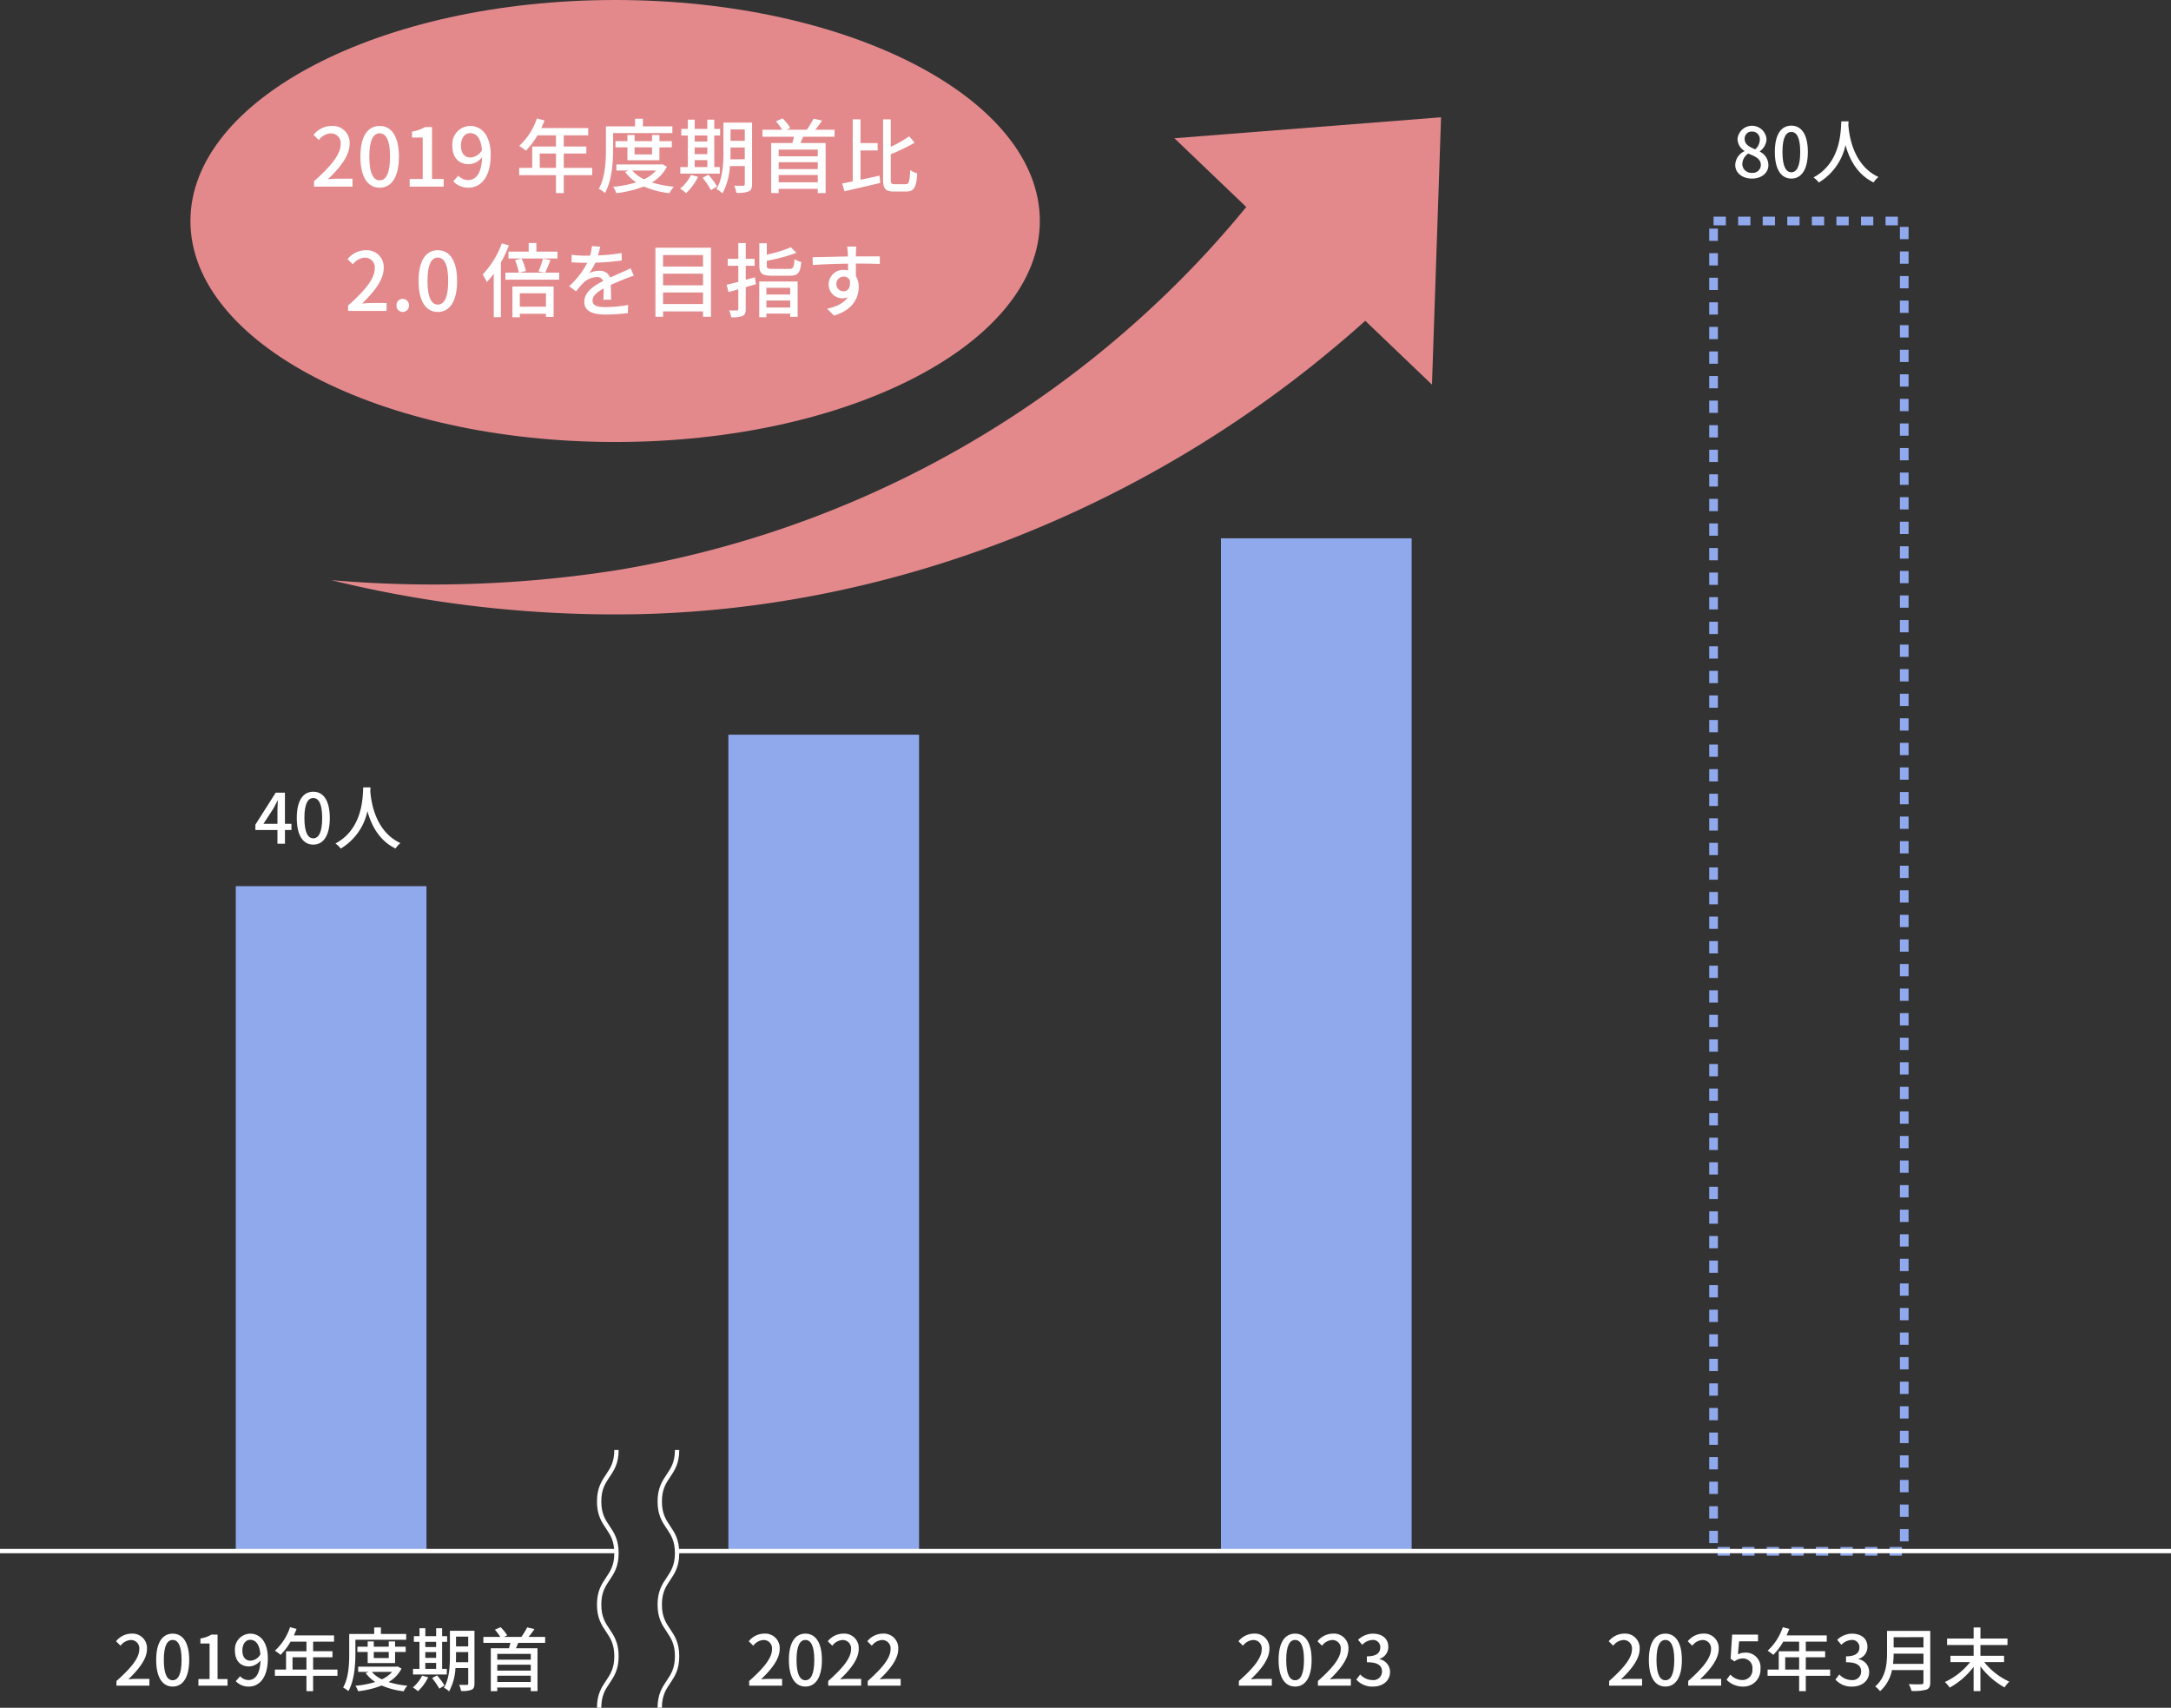 <svg id="グループ_4948" data-name="グループ 4948" xmlns="http://www.w3.org/2000/svg" xmlns:xlink="http://www.w3.org/1999/xlink" width="500.961" height="394.103" viewBox="0 0 500.961 394.103">
  <rect x="0" y="0" width="500.961" height="394.103" fill="#333333" stroke="none"/>
  <defs>
    <clipPath id="clip-path">
      <rect id="長方形_8660" data-name="長方形 8660" width="500.961" height="394.103" fill="none"/>
    </clipPath>
  </defs>
  <rect id="長方形_8656" data-name="長方形 8656" width="44" height="153.5" transform="translate(54.407 204.5)" fill="#90a9ed"/>
  <rect id="長方形_8657" data-name="長方形 8657" width="44" height="188.455" transform="translate(168.073 169.545)" fill="#90a9ed"/>
  <rect id="長方形_8658" data-name="長方形 8658" width="44" height="233.775" transform="translate(281.74 124.225)" fill="#90a9ed"/>
  <g id="グループ_4947" data-name="グループ 4947">
    <g id="グループ_4946" data-name="グループ 4946" clip-path="url(#clip-path)">
      <path id="パス_13017" data-name="パス 13017" d="M141.944,0c54.124,0,98,22.833,98,51s-43.876,51-98,51-98-22.833-98-51,43.876-51,98-51" fill="#e3898c"/>
      <path id="パス_13018" data-name="パス 13018" d="M72.462,41.821c4.053-3.586,6.145-6.257,6.145-8.517a2.241,2.241,0,0,0-2.335-2.521,3.725,3.725,0,0,0-2.708,1.531L72.35,31.119a5.393,5.393,0,0,1,4.183-2.055,3.888,3.888,0,0,1,4.147,4.128c0,2.652-2.111,5.4-5.024,8.181.709-.075,1.569-.131,2.241-.131h3.437v1.83H72.462Z" fill="#fff"/>
      <path id="パス_13019" data-name="パス 13019" d="M83.163,36.143c0-4.763,1.736-7.079,4.444-7.079,2.69,0,4.446,2.335,4.446,7.079,0,4.781-1.756,7.172-4.446,7.172-2.708,0-4.444-2.391-4.444-7.172m6.835,0c0-3.941-.99-5.379-2.391-5.379s-2.39,1.438-2.39,5.379c0,3.978.99,5.472,2.39,5.472S90,40.121,90,36.143" fill="#fff"/>
      <path id="パス_13020" data-name="パス 13020" d="M94.534,41.3h3.007V31.735H95.076V30.372a8.433,8.433,0,0,0,2.988-1.046h1.625V41.3h2.69v1.774H94.534Z" fill="#fff"/>
      <path id="パス_13021" data-name="パス 13021" d="M105.756,40.532a3.068,3.068,0,0,0,2.26,1.028c1.663,0,3.1-1.345,3.232-5.267a4.136,4.136,0,0,1-3.026,1.6c-2.3,0-3.847-1.437-3.847-4.314a4.2,4.2,0,0,1,4.089-4.52c2.634,0,4.763,2.129,4.763,6.668,0,5.416-2.465,7.583-5.117,7.583a4.715,4.715,0,0,1-3.511-1.457Zm5.454-5.864c-.206-2.708-1.232-3.941-2.727-3.941-1.176,0-2.11,1.064-2.11,2.857,0,1.756.784,2.765,2.222,2.765a3.3,3.3,0,0,0,2.615-1.681" fill="#fff"/>
      <path id="パス_13022" data-name="パス 13022" d="M136.645,40.42h-6.556v4.128H128.3V40.42h-8.5V38.739h3.007V33.808H128.3V31.231H124.02a16.983,16.983,0,0,1-2.69,3.548,13.8,13.8,0,0,0-1.513-1.12,15.112,15.112,0,0,0,4.072-6.331l1.755.467c-.224.579-.485,1.195-.728,1.756H135.73v1.68h-5.641v2.577H135.3v1.625h-5.211v3.306h6.556ZM128.3,35.433h-3.754v3.306H128.3Z" fill="#fff"/>
      <path id="パス_13023" data-name="パス 13023" d="M141.478,34.425c0,2.932-.261,7.265-1.886,10.1a7.871,7.871,0,0,0-1.42-.953c1.513-2.651,1.644-6.443,1.644-9.151V29.158h6.724V27.4h1.811v1.756h6.8v1.55H141.478Zm12.42,4.052a9,9,0,0,1-3.474,3.624,24.55,24.55,0,0,0,5.062.99,6.185,6.185,0,0,0-1.009,1.494,21.115,21.115,0,0,1-5.92-1.55,24.541,24.541,0,0,1-6.35,1.531,5.364,5.364,0,0,0-.729-1.457,25.983,25.983,0,0,0,5.342-1.027,9.918,9.918,0,0,1-2.577-2.409l.84-.318h-2.858v-1.4h10.291l.317-.057Zm-9.114-1.494V33.995H142.02V32.576h2.764v-1.42h1.644v1.42h4.034v-1.42h1.7v1.42h2.857v1.419h-2.857v2.988Zm1.121,2.372a8.034,8.034,0,0,0,2.708,2.018,8.6,8.6,0,0,0,2.764-2.018Zm.523-3.717h4.034V33.994h-4.034Z" fill="#fff"/>
      <path id="パス_13024" data-name="パス 13024" d="M161.085,40.812a13.04,13.04,0,0,1-2.764,3.754,8.858,8.858,0,0,0-1.382-1.027,9.216,9.216,0,0,0,2.5-3.175Zm5-.747h-9.1V38.553h1.737V31.268h-1.513V29.756h1.513V27.607H160.3v2.149h2.914V27.607h1.606v2.149h1.345v1.512H164.82v7.285h1.27Zm-5.79-7.4h2.914v-1.4H160.3Zm0,2.914h2.914v-1.55H160.3Zm0,2.97h2.914V36.947H160.3Zm3.157,1.755a17.825,17.825,0,0,1,2.017,2.727l-1.4.84a19.35,19.35,0,0,0-1.942-2.839Zm10.085,2.185c0,.915-.205,1.42-.784,1.681a6.493,6.493,0,0,1-2.839.318,5.966,5.966,0,0,0-.5-1.645c.877.039,1.812.02,2.054.02.28-.02.392-.094.392-.393V38.328h-3.436a14.859,14.859,0,0,1-1.718,6.294,5.543,5.543,0,0,0-1.382-.989c1.475-2.448,1.606-5.94,1.606-8.611V28.3h6.611Zm-1.681-5.733V34.033h-3.287v.989c0,.542,0,1.14-.037,1.738ZM168.574,32.5h3.287V29.868h-3.287Z" fill="#fff"/>
      <path id="パス_13025" data-name="パス 13025" d="M185.324,31.549c-.206.5-.411,1.008-.617,1.457h5.809V44.548H188.7v-.972h-9.021v.972h-1.737V33.006h4.893c.131-.467.281-.991.374-1.457h-7.265V29.942h4.557A15.591,15.591,0,0,0,179.048,28l1.532-.672a11.429,11.429,0,0,1,1.774,2.185l-.822.429h4.632a18.952,18.952,0,0,0,1.569-2.558l1.961.448c-.505.747-1.065,1.494-1.569,2.11h4.445v1.607Zm3.38,2.969h-9.021v1.55H188.7Zm0,2.913h-9.021v1.588H188.7Zm0,2.952h-9.021v1.681H188.7Z" fill="#fff"/>
      <path id="パス_13026" data-name="パス 13026" d="M198.562,41.485c1.419-.3,2.932-.635,4.389-.952l.168,1.68c-2.877.692-5.958,1.4-8.256,1.924l-.523-1.793c.71-.131,1.532-.3,2.429-.485V27.552h1.793v5.473h3.959v1.7h-3.959Zm10.421,1.027c.8,0,.915-.653,1.046-3.269a5.169,5.169,0,0,0,1.625.767c-.187,3.081-.672,4.184-2.522,4.184h-2.876c-1.96,0-2.484-.636-2.484-2.9V27.552h1.774v6.331a27.945,27.945,0,0,0,4.259-2.428l1.251,1.476a41.776,41.776,0,0,1-5.51,2.652v5.734c0,1.046.131,1.195.935,1.195Z" fill="#fff"/>
      <path id="パス_13027" data-name="パス 13027" d="M80.324,70.5c4.053-3.586,6.145-6.257,6.145-8.517a2.241,2.241,0,0,0-2.335-2.521,3.725,3.725,0,0,0-2.708,1.531L80.212,59.8a5.393,5.393,0,0,1,4.183-2.055,3.888,3.888,0,0,1,4.147,4.128c0,2.652-2.111,5.4-5.024,8.181.709-.075,1.569-.131,2.241-.131H89.2v1.83H80.324Z" fill="#fff"/>
      <path id="パス_13028" data-name="パス 13028" d="M91.49,70.5a1.441,1.441,0,1,1,2.876,0,1.439,1.439,0,1,1-2.876,0" fill="#fff"/>
      <path id="パス_13029" data-name="パス 13029" d="M96.588,64.821c0-4.763,1.736-7.079,4.444-7.079,2.69,0,4.446,2.335,4.446,7.079,0,4.781-1.756,7.172-4.446,7.172-2.708,0-4.444-2.391-4.444-7.172m6.835,0c0-3.941-.99-5.379-2.391-5.379s-2.39,1.438-2.39,5.379c0,3.978.99,5.472,2.39,5.472s2.391-1.494,2.391-5.472" fill="#fff"/>
      <path id="パス_13030" data-name="パス 13030" d="M117.428,56.64a30.017,30.017,0,0,1-1.849,3.941V73.188h-1.643V63.158A21.763,21.763,0,0,1,112.33,65.1a13.576,13.576,0,0,0-.953-1.755,20.784,20.784,0,0,0,4.426-7.191Zm11.6,6.276v1.625h-12.4V62.916h3.1a14.61,14.61,0,0,0-.877-2.876l1.494-.374a11.214,11.214,0,0,1,.99,2.876l-1.4.374h5.659l-1.326-.28a21.327,21.327,0,0,0,1.008-2.97l1.756.355c-.43,1.045-.84,2.148-1.233,2.9ZM122,58.078v-2h1.774v2h4.856v1.569h-11.3V58.078Zm-3.754,8.031h9.506v7.023h-1.774V72.4H119.95v.822h-1.7Zm1.7,4.67h6.032v-3.1H119.95Z" fill="#fff"/>
      <path id="パス_13031" data-name="パス 13031" d="M139.22,69.154c.056-.636.074-1.682.074-2.6-1.568.878-2.558,1.719-2.558,2.8,0,1.27,1.2,1.513,3.063,1.513a31.13,31.13,0,0,0,5.136-.486l-.056,1.887a47.078,47.078,0,0,1-5.137.318c-2.763,0-4.911-.636-4.911-2.933,0-2.278,2.222-3.717,4.351-4.8a1.441,1.441,0,0,0-1.494-.915,4.7,4.7,0,0,0-3.063,1.326,19.993,19.993,0,0,0-1.7,1.98l-1.588-1.2a19.253,19.253,0,0,0,4.184-5.4h-.542c-.766,0-2.054-.037-3.081-.112V58.806a27.053,27.053,0,0,0,3.175.206h1.083a11.1,11.1,0,0,0,.429-2.222l1.924.149c-.112.486-.262,1.195-.523,2a42.58,42.58,0,0,0,5.472-.541v1.718a56.622,56.622,0,0,1-6.088.505,13.521,13.521,0,0,1-1.4,2.409,5.437,5.437,0,0,1,2.354-.542,2.434,2.434,0,0,1,2.464,1.568c1.14-.541,2.092-.933,2.97-1.325.616-.28,1.158-.523,1.756-.822l.728,1.719c-.5.149-1.307.448-1.868.672-.952.354-2.147.859-3.436,1.457.019,1.045.056,2.521.075,3.4Z" fill="#fff"/>
      <path id="パス_13032" data-name="パス 13032" d="M164.056,57.163V73.1h-1.83V71.862H153V73.1h-1.755V57.163ZM153,61.515h9.227V58.863H153Zm0,4.332h9.227V63.158H153Zm9.227,1.645H153v2.67h9.227Z" fill="#fff"/>
      <path id="パス_13033" data-name="パス 13033" d="M174.418,65.587l-2.335.672v5.024c0,.9-.187,1.363-.728,1.625a6.32,6.32,0,0,1-2.615.3,6.8,6.8,0,0,0-.5-1.588c.784.037,1.55.037,1.774.019.261,0,.355-.075.355-.355v-4.52c-.8.243-1.569.449-2.26.635l-.448-1.68c.747-.188,1.681-.393,2.708-.673V61.328h-2.447V59.722h2.447V56.1h1.718v3.624h2.036v1.606h-2.036v3.231c.691-.186,1.4-.374,2.111-.579Zm.784-.616h8.853v8.142h-1.718v-.747h-5.491v.841H175.2Zm6.873-2.915c.971,0,1.121-.335,1.252-2.241a5.375,5.375,0,0,0,1.568.635c-.224,2.521-.747,3.176-2.708,3.176h-4.015c-2.335,0-2.951-.505-2.951-2.335V56.137h1.718v2.632a29.846,29.846,0,0,0,5.547-1.7l1.289,1.27a37.512,37.512,0,0,1-6.836,1.83v1.121c0,.653.225.765,1.364.765Zm-5.229,5.921h5.491V66.408h-5.491Zm5.491,1.364h-5.491v1.625h5.491Z" fill="#fff"/>
      <path id="パス_13034" data-name="パス 13034" d="M203.008,60.918c-1.1-.057-2.839-.094-5.528-.094.018.991.018,2.074.018,2.9a4.533,4.533,0,0,1,.654,2.466c0,2.464-1.307,5.36-5.7,6.63l-1.587-1.569c2.166-.486,3.866-1.289,4.763-2.671a3.153,3.153,0,0,1-4.408-2.969,3.349,3.349,0,0,1,3.455-3.325,3.572,3.572,0,0,1,1.027.131l-.018-1.569c-2.8.037-5.827.149-8.125.3l-.056-1.793c2.092-.019,5.528-.131,8.162-.168-.019-.393-.019-.729-.037-.934-.038-.468-.094-1.084-.15-1.345h2.129c-.037.243-.093,1.083-.093,1.345-.019.224-.019.541-.019.915h5.529Zm-8.33,6.294c.953,0,1.662-.767,1.419-2.521a1.509,1.509,0,0,0-1.438-.86A1.66,1.66,0,0,0,193,65.568a1.608,1.608,0,0,0,1.681,1.644" fill="#fff"/>
      <rect id="長方形_8659" data-name="長方形 8659" width="44" height="307" transform="translate(395.407 51)" fill="none" stroke="#90a9ed" stroke-miterlimit="10" stroke-width="2" stroke-dasharray="2.835 2.835"/>
      <line id="線_5865" data-name="線 5865" x2="344.701" transform="translate(156.26 357.94)" fill="none" stroke="#fff" stroke-width="1"/>
      <line id="線_5866" data-name="線 5866" x2="141.944" transform="translate(0 357.94)" fill="none" stroke="#fff" stroke-width="1"/>
      <path id="パス_13035" data-name="パス 13035" d="M26.871,387.928c3.474-3.073,5.266-5.362,5.266-7.3a1.92,1.92,0,0,0-2-2.161,3.2,3.2,0,0,0-2.322,1.313l-1.04-1.025a4.623,4.623,0,0,1,3.586-1.761,3.332,3.332,0,0,1,3.553,3.537c0,2.274-1.809,4.626-4.306,7.011.609-.063,1.345-.111,1.921-.111h2.945V389h-7.6Z" fill="#fff"/>
      <path id="パス_13036" data-name="パス 13036" d="M36.04,383.062c0-4.082,1.488-6.066,3.809-6.066,2.305,0,3.81,2,3.81,6.066,0,4.1-1.505,6.146-3.81,6.146-2.321,0-3.809-2.048-3.809-6.146m5.858,0c0-3.377-.849-4.609-2.049-4.609s-2.049,1.232-2.049,4.609c0,3.409.848,4.69,2.049,4.69s2.049-1.281,2.049-4.69" fill="#fff"/>
      <path id="パス_13037" data-name="パス 13037" d="M45.783,387.48H48.36v-8.2H46.247v-1.169a7.212,7.212,0,0,0,2.561-.9H50.2V387.48h2.305V389H45.783Z" fill="#fff"/>
      <path id="パス_13038" data-name="パス 13038" d="M55.4,386.824a2.622,2.622,0,0,0,1.937.88c1.424,0,2.657-1.152,2.769-4.513a3.544,3.544,0,0,1-2.593,1.377c-1.969,0-3.3-1.233-3.3-3.7A3.6,3.6,0,0,1,57.72,377c2.257,0,4.082,1.825,4.082,5.714,0,4.643-2.113,6.5-4.386,6.5a4.046,4.046,0,0,1-3.01-1.248Zm4.674-5.026c-.176-2.32-1.057-3.377-2.337-3.377-1.009,0-1.809.912-1.809,2.449,0,1.5.672,2.368,1.905,2.368a2.827,2.827,0,0,0,2.241-1.44" fill="#fff"/>
      <path id="パス_13039" data-name="パス 13039" d="M77.869,386.728H72.25v3.537H70.714v-3.537H63.431v-1.441h2.577v-4.226h4.706v-2.209H67.048a14.514,14.514,0,0,1-2.305,3.042,11.963,11.963,0,0,0-1.3-.961,12.945,12.945,0,0,0,3.489-5.425l1.505.4c-.192.5-.417,1.024-.625,1.5h9.268v1.44H72.25v2.209h4.466v1.393H72.25v2.833h5.619Zm-7.155-4.274H67.5v2.833h3.217Z" fill="#fff"/>
      <path id="パス_13040" data-name="パス 13040" d="M82.008,381.59c0,2.512-.224,6.226-1.617,8.659a6.786,6.786,0,0,0-1.216-.816c1.3-2.273,1.408-5.522,1.408-7.843v-4.514h5.763v-1.5H87.9v1.5h5.827V378.4H82.008Zm10.644,3.473a7.731,7.731,0,0,1-2.977,3.106,21.061,21.061,0,0,0,4.338.847,5.285,5.285,0,0,0-.865,1.282,18.164,18.164,0,0,1-5.074-1.329,21.01,21.01,0,0,1-5.442,1.312,4.562,4.562,0,0,0-.624-1.248,22.327,22.327,0,0,0,4.578-.881,8.522,8.522,0,0,1-2.209-2.064l.72-.273H82.648v-1.2h8.82l.272-.048Zm-7.811-1.28v-2.562H82.472v-1.216h2.369v-1.216H86.25v1.216h3.457v-1.216h1.457v1.216h2.448v1.216H91.164v2.562Zm.96,2.032a6.877,6.877,0,0,0,2.321,1.729,7.37,7.37,0,0,0,2.369-1.729Zm.449-3.184h3.458v-1.409H86.25Z" fill="#fff"/>
      <path id="パス_13041" data-name="パス 13041" d="M98.808,387.064a11.178,11.178,0,0,1-2.369,3.217,7.586,7.586,0,0,0-1.184-.88A7.893,7.893,0,0,0,97.4,386.68Zm4.29-.64H95.3v-1.3h1.489v-6.242H95.5v-1.3h1.3v-1.84h1.344v1.84h2.5v-1.84h1.376v1.84h1.153v1.3h-1.153v6.242H103.1Zm-4.962-6.339h2.5v-1.2h-2.5Zm0,2.5h2.5v-1.328h-2.5Zm0,2.545h2.5v-1.376h-2.5Zm2.705,1.5a15.361,15.361,0,0,1,1.729,2.337l-1.2.72a16.614,16.614,0,0,0-1.664-2.433Zm8.643,1.873c0,.784-.175,1.216-.672,1.44a5.574,5.574,0,0,1-2.433.273,5.117,5.117,0,0,0-.432-1.41c.752.033,1.553.017,1.761.017.24-.017.336-.08.336-.336v-3.554H105.1a12.711,12.711,0,0,1-1.473,5.394,4.709,4.709,0,0,0-1.185-.848c1.265-2.1,1.377-5.09,1.377-7.379V376.34h5.666Zm-1.44-4.914v-2.337h-2.817v.848c0,.464,0,.976-.032,1.489Zm-2.817-3.65h2.817v-2.257h-2.817Z" fill="#fff"/>
      <path id="パス_13042" data-name="パス 13042" d="M119.578,379.125c-.176.432-.352.864-.528,1.248h4.978v9.892h-1.553v-.832h-7.731v.832h-1.489v-9.892h4.194c.113-.4.24-.848.321-1.248h-6.227v-1.377h3.9a13.2,13.2,0,0,0-1.248-1.664l1.313-.576a9.766,9.766,0,0,1,1.52,1.872l-.7.368H120.3a16.027,16.027,0,0,0,1.345-2.193l1.681.384c-.432.641-.913,1.281-1.345,1.809h3.81v1.377Zm2.9,2.545h-7.731V383h7.731Zm0,2.5h-7.731v1.36h7.731Zm0,2.529h-7.731v1.44h7.731Z" fill="#fff"/>
      <path id="パス_13043" data-name="パス 13043" d="M67.253,191.539h-1.5v3.169H64.021v-3.169h-5.09v-1.233l4.689-7.379h2.129v7.187h1.5Zm-3.232-1.425v-3.09c0-.639.062-1.632.095-2.272h-.064c-.288.591-.608,1.2-.944,1.808l-2.321,3.554Z" fill="#fff"/>
      <path id="パス_13044" data-name="パス 13044" d="M68.483,188.769c0-4.082,1.488-6.066,3.809-6.066,2.305,0,3.81,2,3.81,6.066,0,4.1-1.5,6.146-3.81,6.146-2.321,0-3.809-2.048-3.809-6.146m5.858,0c0-3.377-.849-4.609-2.049-4.609s-2.049,1.232-2.049,4.609c0,3.409.849,4.69,2.049,4.69s2.049-1.281,2.049-4.69" fill="#fff"/>
      <path id="パス_13045" data-name="パス 13045" d="M85.493,181.711c-.016.224-.016.5-.048.784.145,2.129.977,9.316,6.963,12.069a4.83,4.83,0,0,0-1.137,1.249c-3.873-1.873-5.65-5.539-6.482-8.628a13.29,13.29,0,0,1-6.162,8.643,5.136,5.136,0,0,0-1.233-1.168c6.4-3.409,6.306-10.837,6.418-12.949Z" fill="#fff"/>
      <path id="パス_13052" data-name="パス 13052" d="M400.41,38.072a3.608,3.608,0,0,1,2.113-3.17v-.08a3.329,3.329,0,0,1-1.585-2.753,3.357,3.357,0,0,1,6.691.08,3.664,3.664,0,0,1-1.553,2.769V35a3.461,3.461,0,0,1,1.985,3.121c0,1.745-1.537,3.089-3.81,3.089-2.208,0-3.841-1.312-3.841-3.136m5.906,0c0-1.442-1.3-1.986-2.9-2.642a3,3,0,0,0-1.376,2.465,2.062,2.062,0,0,0,2.241,1.985,1.823,1.823,0,0,0,2.032-1.808m-.24-5.811a1.748,1.748,0,0,0-1.809-1.905,1.613,1.613,0,0,0-1.68,1.713c0,1.28,1.12,1.873,2.433,2.384a2.981,2.981,0,0,0,1.056-2.192" fill="#fff"/>
      <path id="パス_13053" data-name="パス 13053" d="M409.546,35.061c0-4.082,1.488-6.066,3.809-6.066,2.3,0,3.81,2,3.81,6.066,0,4.1-1.505,6.146-3.81,6.146-2.321,0-3.809-2.048-3.809-6.146m5.858,0c0-3.377-.849-4.609-2.049-4.609s-2.049,1.232-2.049,4.609c0,3.409.848,4.69,2.049,4.69s2.049-1.281,2.049-4.69" fill="#fff"/>
      <path id="パス_13054" data-name="パス 13054" d="M426.557,28c-.016.224-.016.5-.048.784.144,2.129.976,9.316,6.963,12.069a4.83,4.83,0,0,0-1.137,1.249c-3.873-1.873-5.65-5.539-6.483-8.628a13.283,13.283,0,0,1-6.162,8.643,5.112,5.112,0,0,0-1.232-1.168c6.4-3.409,6.306-10.837,6.418-12.949Z" fill="#fff"/>
      <path id="パス_13055" data-name="パス 13055" d="M172.871,387.928c3.474-3.073,5.266-5.362,5.266-7.3a1.92,1.92,0,0,0-2-2.161,3.2,3.2,0,0,0-2.322,1.313l-1.04-1.025a4.623,4.623,0,0,1,3.586-1.761,3.332,3.332,0,0,1,3.553,3.537c0,2.274-1.809,4.626-4.306,7.011.609-.063,1.345-.111,1.921-.111h2.945V389h-7.6Z" fill="#fff"/>
      <path id="パス_13056" data-name="パス 13056" d="M182.039,383.062c0-4.082,1.488-6.066,3.809-6.066,2.3,0,3.81,2,3.81,6.066,0,4.1-1.505,6.146-3.81,6.146-2.321,0-3.809-2.048-3.809-6.146m5.858,0c0-3.377-.849-4.609-2.049-4.609s-2.049,1.232-2.049,4.609c0,3.409.848,4.69,2.049,4.69s2.049-1.281,2.049-4.69" fill="#fff"/>
      <path id="パス_13057" data-name="パス 13057" d="M191.11,387.928c3.474-3.073,5.266-5.362,5.266-7.3a1.92,1.92,0,0,0-2-2.161,3.2,3.2,0,0,0-2.322,1.313l-1.04-1.025a4.623,4.623,0,0,1,3.586-1.761,3.332,3.332,0,0,1,3.553,3.537c0,2.274-1.809,4.626-4.306,7.011.609-.063,1.345-.111,1.921-.111h2.945V389h-7.6Z" fill="#fff"/>
      <path id="パス_13058" data-name="パス 13058" d="M200.23,387.928c3.474-3.073,5.266-5.362,5.266-7.3a1.92,1.92,0,0,0-2-2.161,3.2,3.2,0,0,0-2.322,1.313l-1.04-1.025a4.623,4.623,0,0,1,3.586-1.761,3.332,3.332,0,0,1,3.553,3.537c0,2.274-1.809,4.626-4.306,7.011.609-.063,1.345-.111,1.921-.111h2.945V389h-7.6Z" fill="#fff"/>
      <path id="パス_13059" data-name="パス 13059" d="M285.871,387.928c3.474-3.073,5.266-5.362,5.266-7.3a1.92,1.92,0,0,0-2-2.161,3.2,3.2,0,0,0-2.322,1.313l-1.04-1.025a4.623,4.623,0,0,1,3.586-1.761,3.332,3.332,0,0,1,3.553,3.537c0,2.274-1.809,4.626-4.306,7.011.609-.063,1.345-.111,1.921-.111h2.945V389h-7.6Z" fill="#fff"/>
      <path id="パス_13060" data-name="パス 13060" d="M295.039,383.062c0-4.082,1.488-6.066,3.809-6.066,2.305,0,3.81,2,3.81,6.066,0,4.1-1.5,6.146-3.81,6.146-2.321,0-3.809-2.048-3.809-6.146m5.858,0c0-3.377-.849-4.609-2.049-4.609s-2.049,1.232-2.049,4.609c0,3.409.848,4.69,2.049,4.69s2.049-1.281,2.049-4.69" fill="#fff"/>
      <path id="パス_13061" data-name="パス 13061" d="M304.11,387.928c3.474-3.073,5.266-5.362,5.266-7.3a1.92,1.92,0,0,0-2-2.161,3.2,3.2,0,0,0-2.322,1.313l-1.04-1.025a4.623,4.623,0,0,1,3.586-1.761,3.332,3.332,0,0,1,3.553,3.537c0,2.274-1.809,4.626-4.306,7.011.609-.063,1.345-.111,1.921-.111h2.945V389h-7.6Z" fill="#fff"/>
      <path id="パス_13062" data-name="パス 13062" d="M312.974,387.593l.9-1.185a3.8,3.8,0,0,0,2.786,1.3,1.977,1.977,0,0,0,2.24-1.952c0-1.312-.832-2.161-3.489-2.161v-1.36c2.321,0,3.089-.881,3.089-2.066a1.648,1.648,0,0,0-1.809-1.712,3.453,3.453,0,0,0-2.353,1.12l-.96-1.152A4.964,4.964,0,0,1,316.751,377c2.113,0,3.6,1.089,3.6,3.041a2.848,2.848,0,0,1-2.033,2.77v.08a2.982,2.982,0,0,1,2.433,2.945c0,2.129-1.777,3.377-3.938,3.377a4.89,4.89,0,0,1-3.841-1.616" fill="#fff"/>
      <path id="パス_13063" data-name="パス 13063" d="M371.311,387.928c3.474-3.073,5.266-5.362,5.266-7.3a1.92,1.92,0,0,0-2-2.161,3.2,3.2,0,0,0-2.322,1.313l-1.04-1.025a4.623,4.623,0,0,1,3.586-1.761,3.332,3.332,0,0,1,3.553,3.537c0,2.274-1.809,4.626-4.306,7.011.609-.063,1.345-.111,1.921-.111h2.945V389h-7.6Z" fill="#fff"/>
      <path id="パス_13064" data-name="パス 13064" d="M380.48,383.062c0-4.082,1.488-6.066,3.809-6.066,2.3,0,3.81,2,3.81,6.066,0,4.1-1.505,6.146-3.81,6.146-2.321,0-3.809-2.048-3.809-6.146m5.858,0c0-3.377-.849-4.609-2.049-4.609s-2.049,1.232-2.049,4.609c0,3.409.848,4.69,2.049,4.69s2.049-1.281,2.049-4.69" fill="#fff"/>
      <path id="パス_13065" data-name="パス 13065" d="M389.551,387.928c3.474-3.073,5.266-5.362,5.266-7.3a1.92,1.92,0,0,0-2-2.161,3.2,3.2,0,0,0-2.322,1.313l-1.04-1.025a4.623,4.623,0,0,1,3.586-1.761,3.332,3.332,0,0,1,3.553,3.537c0,2.274-1.809,4.626-4.306,7.011.609-.063,1.345-.111,1.921-.111h2.945V389h-7.6Z" fill="#fff"/>
      <path id="パス_13066" data-name="パス 13066" d="M398.4,387.64l.88-1.2a3.771,3.771,0,0,0,2.753,1.263,2.3,2.3,0,0,0,2.337-2.512,2.185,2.185,0,0,0-2.241-2.465,3.1,3.1,0,0,0-1.888.672l-.9-.592.352-5.587h5.971v1.553H401.3l-.272,3.025a3.324,3.324,0,0,1,1.617-.416,3.388,3.388,0,0,1,3.585,3.745,3.887,3.887,0,0,1-3.97,4.082,5.216,5.216,0,0,1-3.857-1.568" fill="#fff"/>
      <path id="パス_13067" data-name="パス 13067" d="M422.309,386.728H416.69v3.537h-1.536v-3.537h-7.283v-1.441h2.577v-4.226h4.706v-2.209h-3.666a14.516,14.516,0,0,1-2.3,3.042,11.965,11.965,0,0,0-1.3-.961,12.944,12.944,0,0,0,3.489-5.425l1.505.4c-.193.5-.417,1.024-.625,1.5h9.268v1.44H416.69v2.209h4.466v1.393H416.69v2.833h5.619Zm-7.155-4.274h-3.217v2.833h3.217Z" fill="#fff"/>
      <path id="パス_13068" data-name="パス 13068" d="M423.535,387.593l.9-1.185a3.8,3.8,0,0,0,2.786,1.3,1.977,1.977,0,0,0,2.24-1.952c0-1.312-.832-2.161-3.489-2.161v-1.36c2.321,0,3.089-.881,3.089-2.066a1.648,1.648,0,0,0-1.809-1.712,3.453,3.453,0,0,0-2.353,1.12l-.96-1.152A4.964,4.964,0,0,1,427.312,377c2.113,0,3.6,1.089,3.6,3.041a2.848,2.848,0,0,1-2.033,2.77v.08a2.982,2.982,0,0,1,2.433,2.945c0,2.129-1.777,3.377-3.938,3.377a4.89,4.89,0,0,1-3.841-1.616" fill="#fff"/>
      <path id="パス_13069" data-name="パス 13069" d="M445.412,388.249c0,.96-.256,1.424-.9,1.664a10.576,10.576,0,0,1-3.426.3,6.241,6.241,0,0,0-.64-1.57c1.248.065,2.529.049,2.913.032.352,0,.48-.127.48-.463v-2.8h-7.267a8.834,8.834,0,0,1-2.737,4.866,5.645,5.645,0,0,0-1.136-1.088c2.5-2.145,2.737-5.282,2.737-7.8v-5.025h9.972Zm-1.569-4.275v-2.368H436.96a20.6,20.6,0,0,1-.144,2.368Zm-6.883-3.793h6.883v-2.369H436.96Z" fill="#fff"/>
      <path id="パス_13070" data-name="パス 13070" d="M457.858,383.558a15.785,15.785,0,0,0,5.794,4.514,7.384,7.384,0,0,0-1.1,1.329,17.51,17.51,0,0,1-5.57-4.851v5.7h-1.569v-5.6a17.369,17.369,0,0,1-5.522,4.8,9.469,9.469,0,0,0-1.1-1.3,15.8,15.8,0,0,0,5.826-4.594h-4.545V382.1h5.346V379.62h-6.131v-1.488h6.131v-2.561h1.569v2.561h6.242v1.488h-6.242V382.1h5.458v1.456Z" fill="#fff"/>
      <path id="パス_13071" data-name="パス 13071" d="M330.427,88.755l2.1-61.691L270.989,31.9l16.586,15.866c-2.942,3.619-6.032,7.132-9.2,10.589a238.135,238.135,0,0,1-136.623,73.321,274.435,274.435,0,0,1-65.345,2.2,275.043,275.043,0,0,0,70.394,7.865c56.343-1.077,111.533-22.117,155.652-57.087,4.265-3.411,8.488-6.942,12.583-10.623Z" fill="#e3898c"/>
      <path id="パス_13072" data-name="パス 13072" d="M142.252,334.609c0,5.947-4,5.947-4,11.894s4,5.95,4,11.9-4,5.947-4,11.895,4,5.951,4,11.9-4,5.951-4,11.9" fill="none" stroke="#fff" stroke-width="1"/>
      <path id="パス_13073" data-name="パス 13073" d="M156.238,334.609c0,5.947-4,5.947-4,11.894s4,5.95,4,11.9-4,5.947-4,11.895,4,5.951,4,11.9-4,5.951-4,11.9" fill="none" stroke="#fff" stroke-width="1"/>
    </g>
  </g>
</svg>
